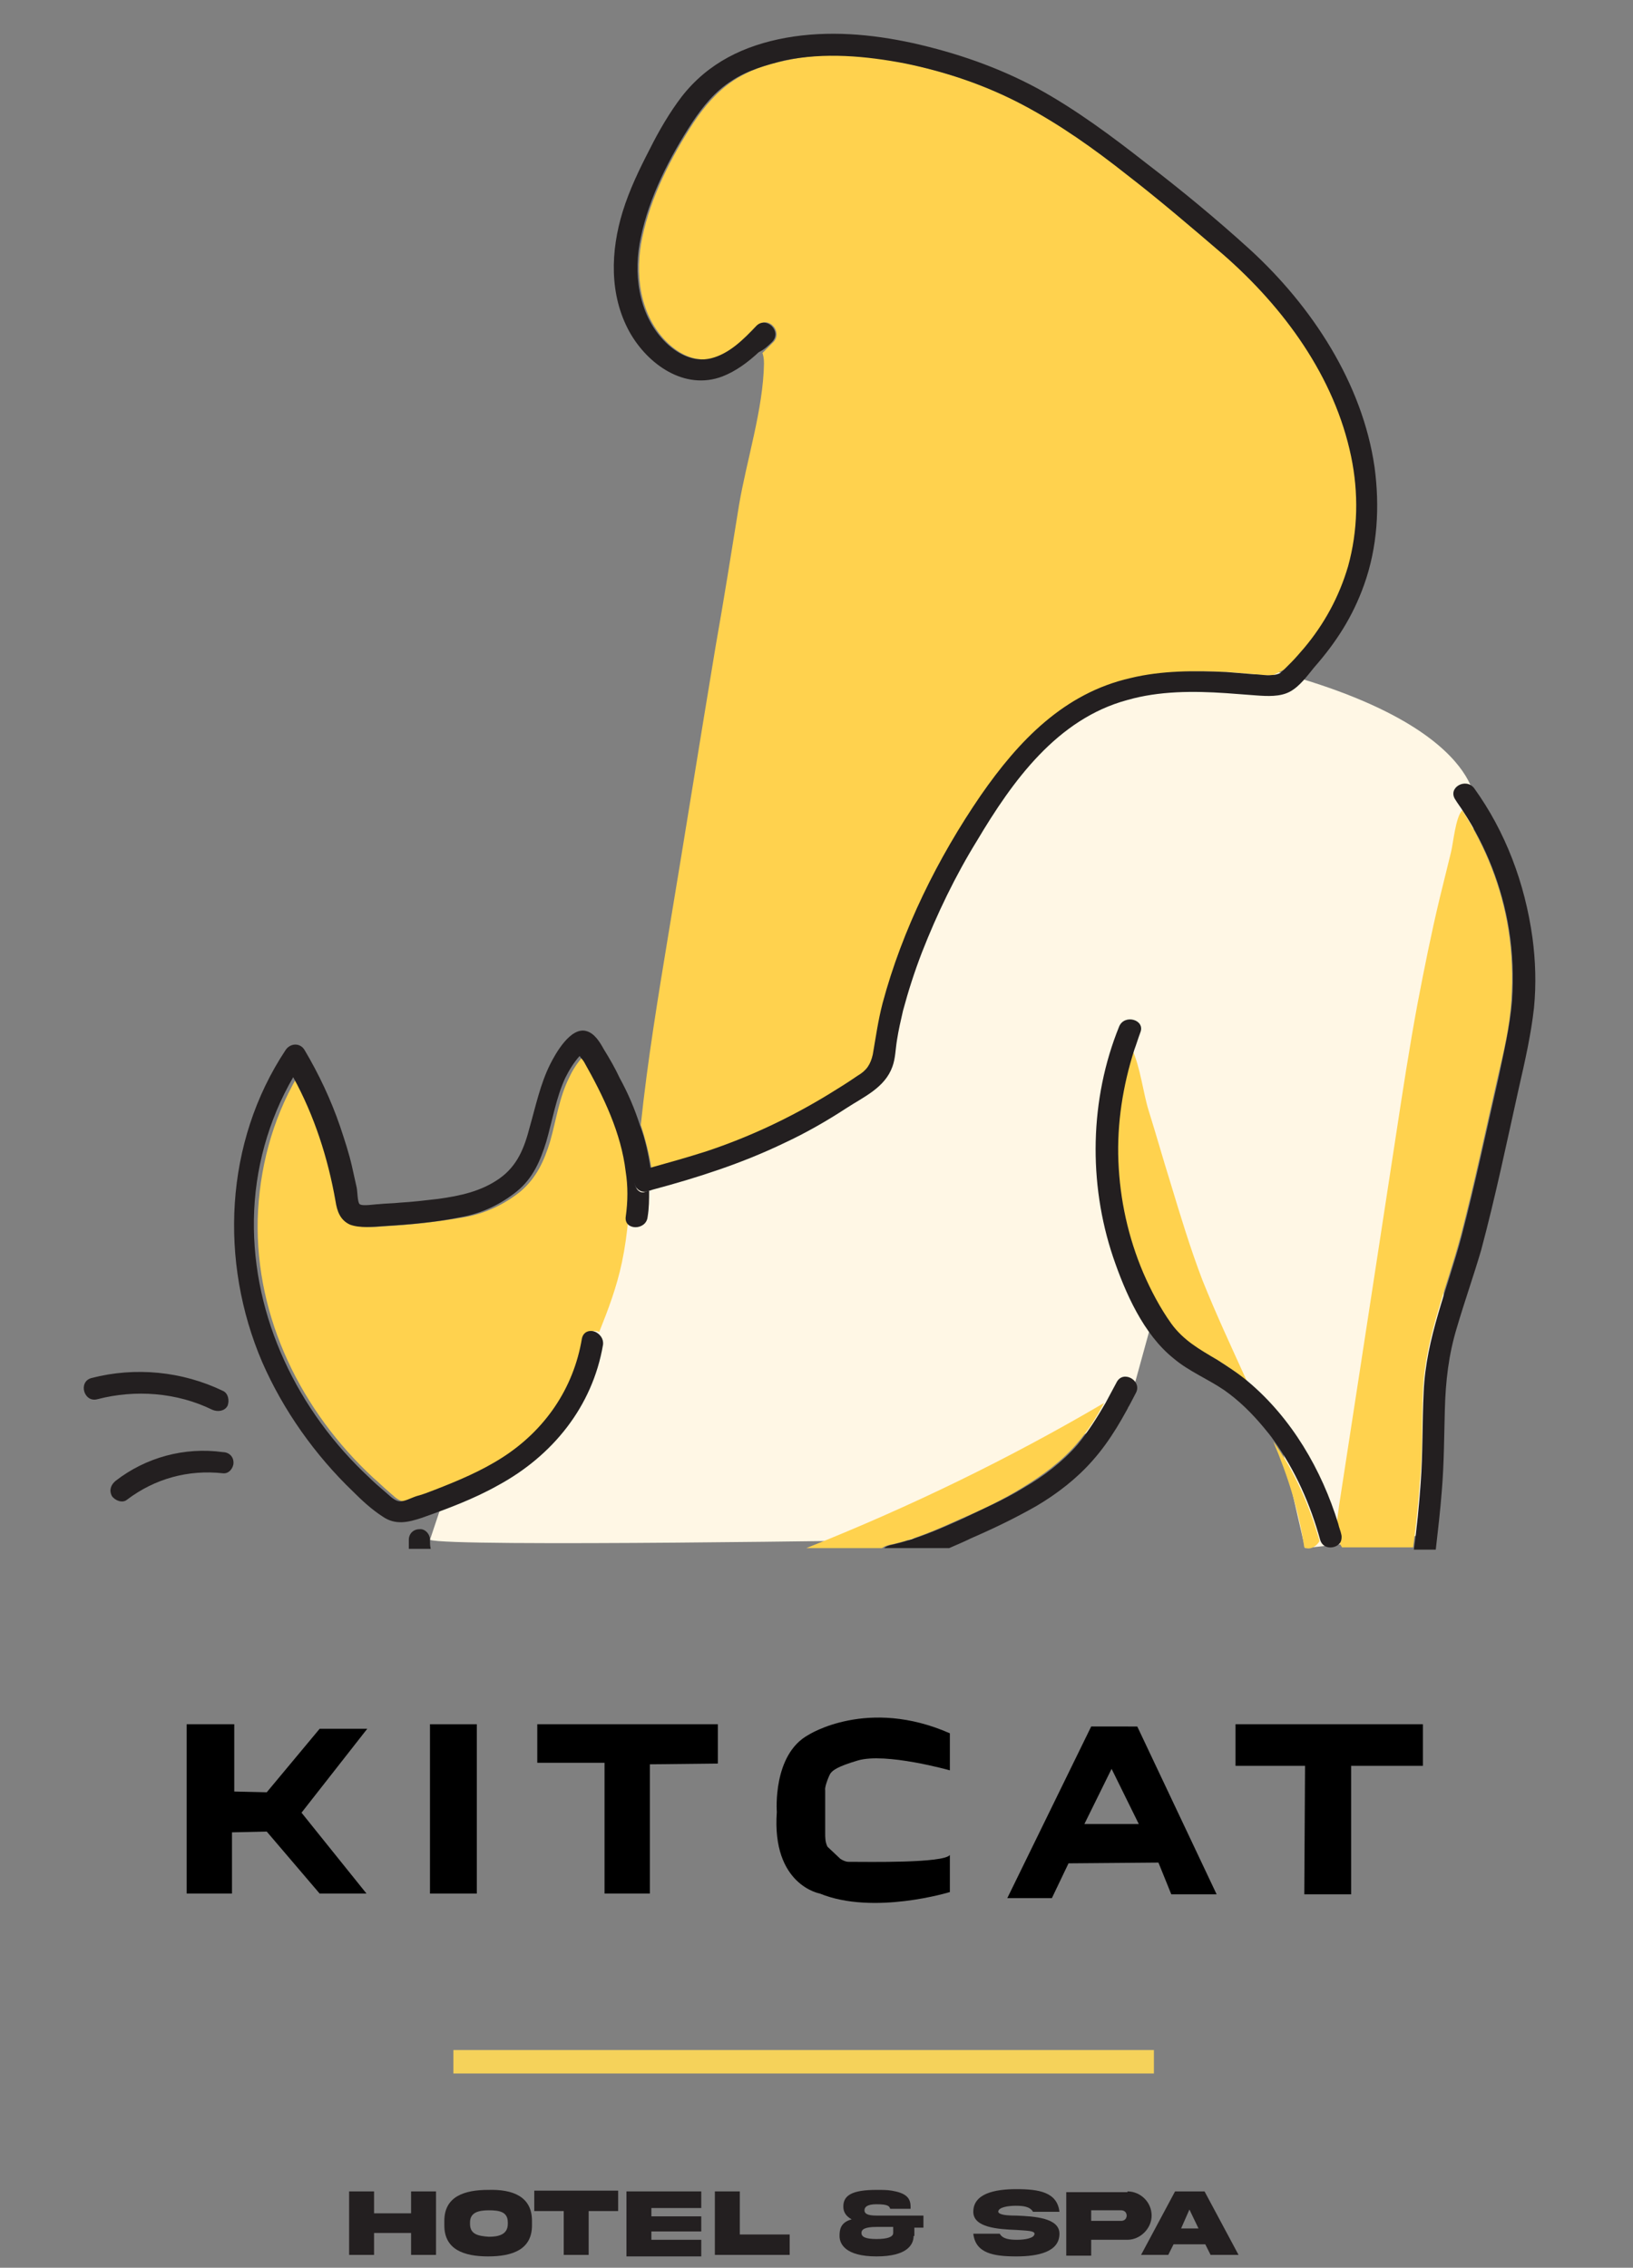 <svg xmlns="http://www.w3.org/2000/svg" xmlns:xlink="http://www.w3.org/1999/xlink" id="Layer_1" x="0px" y="0px" viewBox="0 0 216.1 300" xml:space="preserve"><rect x="0" y="0" width="216.1" height="300" fill="#808080" stroke="none"/><g>	<path fill="#FFF7E5" d="M459.1,135.3c0.7,0.3,20.4,0,20.4,0l9.2-5.6l1.2-4.4l5,5.1l1.2,5.3l5.2-0.5l2-31c0,0,0.1-3.9-10.9-6.2  c-11.1-2.3-18.1,18.4-18.1,18.4l-11.3,7.1L459.1,135.3z"></path>	<g>		<g>			<path fill="none" d="M495.3,98.5C495.3,98.5,495.3,98.4,495.3,98.5c-0.1,0.1-0.3,0.2-0.6,0.3c0.1,0,0.3,0,0.4-0.1    C495.1,98.7,495.3,98.5,495.3,98.5z"></path>			<path fill="none" d="M465.6,114.9C465.6,114.9,465.6,114.9,465.6,114.9C465.6,114.9,465.6,114.9,465.6,114.9    C465.6,114.9,465.6,114.9,465.6,114.9z"></path>			<polygon fill="none" points="457.9,133.7 457.9,133.7 457.9,133.7    "></polygon>			<path fill="#FFD24E" d="M465.6,114.9C465.6,114.9,465.6,114.9,465.6,114.9c-0.3,0.3-0.5,0.6-0.6,0.9c-0.4,0.8-0.5,1.8-0.8,2.7    c-0.2,0.8-0.6,1.5-1.3,2.1c-0.7,0.6-1.5,0.9-2.3,1.1c-1.1,0.2-2.2,0.3-3.3,0.4c-0.5,0-1,0.1-1.4-0.1c-0.4-0.2-0.5-0.6-0.6-1    c-0.3-1.8-0.9-3.6-1.8-5.2c-1,1.8-1.6,3.9-1.6,6c-0.1,4.2,1.9,8.1,4.9,10.9c0.2,0.2,0.4,0.4,0.6,0.6c0.2,0.1,0.4,0.4,0.6,0.4    c0,0,0,0,0,0c0.2,0,0.5-0.1,0.8-0.2c0.2-0.1,0.5-0.2,0.7-0.3c1-0.4,2-0.8,2.9-1.4c1.8-1.1,3-2.9,3.4-5c0.1-0.3,0.3-0.4,0.6-0.3    c0.4-1,0.8-1.9,1-2.9c0.2-1.2,0.4-2.5,0.3-3.9c-0.2-1.6-0.9-3.2-1.8-4.6C465.7,115.1,465.7,115,465.6,114.9z"></path>			<path fill="#FFD24E" d="M472.2,91.6c-0.3,2-0.7,4-1,6c-0.7,4-1.3,8-2,12.1c-0.4,2.7-0.9,5.4-1.2,8.1c0.2,0.6,0.3,1.2,0.4,1.8    c0.8-0.2,1.6-0.5,2.4-0.7c1.8-0.6,3.5-1.4,5.2-2.4c0.4-0.3,0.8-0.5,1.3-0.8c0.4-0.2,0.5-0.5,0.6-0.9c0.2-0.7,0.2-1.5,0.4-2.2    c0.8-3.1,2.3-6.1,4.1-8.8c1.6-2.3,3.5-4.3,6.3-5c1.3-0.3,2.7-0.3,4.1-0.2c0.4,0,0.8,0,1.2,0.1c0.2,0,0.5,0.1,0.7,0    c0.2-0.1,0.4-0.2,0.6-0.3c0.1-0.1,0.1-0.1,0.2-0.2c0.2-0.2,0.4-0.4,0.6-0.6c0.9-1,1.5-2.1,1.9-3.4c0.4-1.5,0.5-3.1,0.1-4.6    c-0.7-3.4-2.8-6.3-5.4-8.5c-1.3-1.2-2.7-2.3-4.1-3.4c-1.4-1.1-2.8-2.1-4.4-3c-1.6-0.8-3.3-1.4-5-1.7c-1.7-0.3-3.4-0.5-5.1-0.1    c-0.8,0.2-1.6,0.4-2.3,0.9c-0.7,0.4-1.2,1.1-1.7,1.7c-1,1.5-1.8,3.2-2.2,4.9c-0.3,1.5-0.1,3.2,1,4.4c0.5,0.5,1.3,1,2,0.8    c0.8-0.2,1.4-0.8,1.9-1.4c0.4-0.4,1.1,0.2,0.7,0.7c-0.2,0.2-0.3,0.3-0.5,0.5c0,0.1,0.1,0.2,0.1,0.4    C473.2,87.5,472.5,89.7,472.2,91.6z"></path>			<path fill="#FFD24E" d="M501.1,129c0.1-2.3,1-4.4,1.6-6.6c0.6-2.2,1.1-4.5,1.6-6.7c0.2-1.1,0.5-2.2,0.6-3.3c0.1-1,0-2-0.1-3    c-0.3-1.8-1-3.5-2-5c-0.3,0.3-0.4,1.4-0.5,1.8c-0.2,0.7-0.3,1.3-0.5,2c-0.3,1.5-0.6,2.9-0.9,4.4c-0.3,1.9-0.6,3.8-0.9,5.7    c-0.8,5.2-1.6,10.4-2.4,15.6c0,0.3-0.1,0.5-0.1,0.8c0,0.1,0.1,0.3,0.1,0.4c0,0.1,0,0.2,0,0.3c0,0.1,0.1,0.2,0.1,0.3h3    c0.1-0.9,0.2-1.9,0.3-2.8C501.1,131.6,501.1,130.3,501.1,129z"></path>			<path fill="#FFD24E" d="M489.2,124c0.3,0.7,0.7,1.5,1.2,2.1c0.5,0.7,1.2,1.1,2,1.5c0.5,0.3,0.9,0.6,1.3,1    c-0.7-1.4-1.3-2.9-1.9-4.3c-0.5-1.3-0.9-2.7-1.3-4.1c-0.3-1-0.6-2-0.9-3.1c-0.2-0.7-0.3-1.8-0.7-2.6c-0.5,1.5-0.8,3.1-0.7,4.7    C488.2,120.9,488.6,122.5,489.2,124z"></path>			<path fill="#FFD24E" d="M496.1,135.7c0.2,0.1,0.5,0,0.6-0.3c0,0,0,0,0-0.1c-0.4-1.5-1-2.9-1.9-4.1    C495.4,132.7,495.9,134.1,496.1,135.7z"></path>			<path fill="#FFD24E" d="M478.5,135.6c1.1-0.2,2.1-0.7,3.1-1.1c0.9-0.4,1.8-0.8,2.6-1.3c0.8-0.5,1.6-1.1,2.3-1.8    c0.5-0.5,0.8-1.1,1.2-1.8c-4,2.4-8.3,4.4-12.6,6.1h3.1c0,0,0.1,0,0.1,0C478.3,135.6,478.4,135.6,478.5,135.6z"></path>			<path fill="#231F20" d="M468.1,119.7c0.1,0,0.2-0.1,0.4-0.1c-0.1-0.6-0.2-1.2-0.4-1.8c-0.2-0.7-0.5-1.4-0.9-2    c-0.2-0.4-0.4-0.8-0.7-1.2c-0.2-0.3-0.4-0.7-0.7-0.8c-0.7-0.2-1.3,1-1.5,1.4c-0.4,0.8-0.6,1.8-0.9,2.7c-0.2,0.9-0.5,1.6-1.3,2.2    c-0.8,0.5-1.7,0.7-2.6,0.9c-0.5,0.1-1.1,0.1-1.6,0.2c-0.3,0-0.6,0-0.9,0.1c-0.2,0-0.7,0.1-0.8,0c-0.1-0.1-0.1-0.6-0.1-0.7    c-0.1-0.3-0.1-0.6-0.2-0.9c-0.1-0.6-0.3-1.2-0.5-1.7c-0.4-1.1-0.9-2.2-1.5-3.2c-0.2-0.3-0.6-0.3-0.8,0c-2.6,3.9-2.8,9-1,13.2    c0.9,2.1,2.2,3.9,3.9,5.5c0.4,0.4,0.8,0.8,1.3,1.1c0.6,0.4,1.1,0.3,1.7,0c1.1-0.4,2.2-0.8,3.2-1.4c2.3-1.2,4-3.3,4.4-5.9    c0-0.3-0.1-0.5-0.3-0.5c-0.2-0.1-0.5,0-0.6,0.3c-0.4,2.1-1.6,3.9-3.4,5c-0.9,0.6-1.9,1-2.9,1.4c-0.2,0.1-0.5,0.2-0.7,0.3    c-0.2,0.1-0.5,0.3-0.8,0.2c0,0,0,0,0,0s0,0,0,0c-0.2,0-0.4-0.3-0.6-0.4c-0.2-0.2-0.4-0.4-0.6-0.6c-3-2.8-5-6.8-4.9-10.9    c0-2.1,0.6-4.2,1.6-6c0.9,1.6,1.5,3.4,1.8,5.2c0.1,0.4,0.2,0.8,0.6,1c0.4,0.2,1,0.1,1.4,0.1c1.1-0.1,2.2-0.2,3.3-0.4    c0.8-0.2,1.7-0.5,2.3-1.1c0.7-0.6,1-1.3,1.3-2.1c0.3-0.9,0.4-1.8,0.8-2.7c0.2-0.3,0.4-0.6,0.6-0.9c0,0,0,0,0,0c0,0,0,0,0,0    c0.1,0.1,0.1,0.2,0.2,0.2c0.8,1.4,1.5,3,1.8,4.6c0.1,0.6,0.1,1.3,0,2c-0.1,0.6,0.9,0.6,0.9,0c0-0.4,0.1-0.7,0-1.1    c-0.1,0-0.1,0-0.2,0.1C467.8,120.8,467.5,119.9,468.1,119.7z"></path>			<path fill="#231F20" d="M473.6,84.7c0.4-0.4-0.2-1.1-0.7-0.7c-0.5,0.6-1.1,1.2-1.9,1.4c-0.8,0.2-1.5-0.2-2-0.8    c-1.1-1.1-1.3-2.9-1-4.4c0.4-1.7,1.2-3.4,2.2-4.9c0.4-0.7,1-1.3,1.7-1.7c0.7-0.4,1.5-0.7,2.3-0.9c1.7-0.4,3.4-0.2,5.1,0.1    c1.7,0.4,3.4,0.9,5,1.7c1.6,0.8,3,1.9,4.4,3c1.4,1.1,2.8,2.2,4.1,3.4c2.6,2.2,4.7,5.1,5.4,8.5c0.3,1.5,0.3,3.1-0.1,4.6    c-0.4,1.3-1,2.5-1.9,3.4c-0.2,0.2-0.4,0.4-0.6,0.6c-0.1,0.1-0.1,0.1-0.2,0.2c0,0,0,0-0.1,0.1c0,0-0.2,0.2-0.2,0.2    c-0.1,0.1-0.3,0.1-0.4,0.1c-0.2,0-0.5,0-0.7,0c-0.4,0-0.8-0.1-1.2-0.1c-1.4-0.1-2.7-0.1-4.1,0.2c-2.8,0.6-4.7,2.7-6.3,5    c-1.8,2.7-3.3,5.7-4.1,8.8c-0.2,0.7-0.3,1.5-0.4,2.2c-0.1,0.4-0.3,0.7-0.6,0.9c-0.4,0.3-0.8,0.5-1.3,0.8c-1.6,1-3.3,1.8-5.2,2.4    c-0.8,0.3-1.6,0.5-2.4,0.7c-0.1,0-0.2,0.1-0.4,0.1c-0.6,0.2-0.3,1.1,0.2,0.9c0.1,0,0.1,0,0.2-0.1c1.9-0.5,3.8-1.1,5.6-2    c0.9-0.4,1.8-0.9,2.6-1.5c0.8-0.5,1.6-0.9,1.9-1.8c0.1-0.4,0.1-0.7,0.2-1.1c0.1-0.4,0.2-0.8,0.3-1.2c0.2-0.8,0.5-1.6,0.8-2.4    c0.6-1.6,1.4-3.2,2.3-4.7c1.5-2.5,3.4-5.1,6.4-5.9c1.4-0.4,2.8-0.4,4.2-0.3c0.4,0,0.9,0.1,1.3,0.1c0.5,0,1,0.1,1.4-0.2    c0.4-0.2,0.7-0.7,1-1c0.9-1,1.6-2.2,2.1-3.5c0.6-1.6,0.7-3.3,0.4-5c-0.5-3.6-2.7-6.8-5.3-9.2c-1.4-1.3-2.9-2.5-4.4-3.7    c-1.5-1.2-3-2.3-4.6-3.2c-1.6-0.9-3.4-1.5-5.3-1.9c-1.8-0.4-3.6-0.5-5.4-0.2c-1.8,0.3-3.3,1.1-4.4,2.5c-0.5,0.7-0.9,1.4-1.3,2.2    c-0.4,0.9-0.9,1.7-1.1,2.7c-0.5,1.7-0.6,3.5,0.3,5.1c0.8,1.4,2.3,2.5,3.9,1.9c0.6-0.2,1.1-0.6,1.5-1    C473.3,85,473.4,84.8,473.6,84.7z"></path>			<path fill="#231F20" d="M450.4,129c-1.7-0.8-3.7-1-5.6-0.5c-0.6,0.2-0.3,1,0.2,0.9c1.6-0.4,3.4-0.3,4.9,0.4    c0.2,0.1,0.5,0.1,0.6-0.2C450.6,129.4,450.6,129.1,450.4,129z"></path>			<path fill="#231F20" d="M445.8,132.8c-0.2,0.2-0.3,0.4-0.2,0.6c0.1,0.2,0.4,0.3,0.6,0.2c1.2-0.9,2.6-1.3,4.1-1.1    c0.2,0,0.5-0.2,0.5-0.5c0-0.3-0.2-0.4-0.5-0.5C448.7,131.4,447.1,131.9,445.8,132.8z"></path>			<path fill="#231F20" d="M497.7,135.1c0-0.1-0.1-0.3-0.1-0.4c-0.7-2.3-2-4.5-3.8-6c-0.4-0.3-0.9-0.7-1.3-1c-0.8-0.4-1.4-0.8-2-1.5    c-0.5-0.7-0.9-1.4-1.2-2.1c-0.6-1.5-1-3.1-1-4.7c-0.1-1.6,0.2-3.2,0.7-4.7c0.1-0.3,0.2-0.5,0.3-0.8c0.2-0.6-0.7-0.8-0.9-0.2    c-1.2,3.1-1.3,6.6-0.3,9.8c0.5,1.5,1.3,3.2,2.5,4.3c0.7,0.5,1.4,0.9,2.1,1.4c0.6,0.4,1.2,1,1.7,1.6c0.2,0.2,0.3,0.4,0.5,0.7    c0.9,1.2,1.5,2.6,1.9,4.1c0,0,0,0,0,0c0.1,0.5,0.7,0.4,0.9,0.1C497.7,135.3,497.7,135.2,497.7,135.1z"></path>			<path fill="#231F20" d="M503.3,103.5c-0.3-0.5-1.1,0-0.8,0.5c0.1,0.2,0.2,0.3,0.3,0.5c1,1.5,1.7,3.2,2,5c0.2,1,0.2,2,0.1,3    c-0.1,1.1-0.3,2.2-0.6,3.3c-0.5,2.2-1,4.5-1.6,6.7c-0.6,2.2-1.5,4.3-1.6,6.6c-0.1,1.3,0,2.6-0.1,3.9c-0.1,0.9-0.2,1.9-0.3,2.8    h0.9c0.1-0.8,0.2-1.7,0.3-2.5c0.1-1.1,0.1-2.3,0.1-3.4c0-1.2,0.2-2.3,0.5-3.5c0.3-1.1,0.7-2.2,1-3.3c0.6-2.3,1.1-4.6,1.6-6.9    c0.3-1.1,0.5-2.2,0.6-3.4c0.1-1,0.1-2-0.1-2.9C505.4,107.6,504.6,105.4,503.3,103.5z"></path>			<path fill="#231F20" d="M481,135.7c0.3-0.1,0.7-0.3,1-0.4c0.9-0.4,1.9-0.9,2.8-1.4c0.9-0.5,1.7-1.2,2.4-1.9    c0.8-0.8,1.3-1.8,1.8-2.8c0.3-0.5-0.5-1-0.8-0.5c-0.2,0.3-0.3,0.6-0.5,0.9c-0.3,0.6-0.7,1.2-1.2,1.8c-0.7,0.7-1.4,1.3-2.3,1.8    c-0.8,0.5-1.7,0.9-2.6,1.3c-1,0.4-2,0.9-3.1,1.1c-0.1,0-0.2,0.1-0.2,0.1c0,0,0,0,0,0H481z"></path>			<path fill="#231F20" d="M459.1,135.3c0-0.2-0.2-0.5-0.5-0.5c-0.3,0-0.5,0.2-0.5,0.5c0,0.1,0,0.2,0,0.4h0.9    C459.1,135.6,459.1,135.4,459.1,135.3z"></path>		</g>		<g>			<polygon points="454.4,143.3 452.2,146 450.8,146 450.8,143.1 448.8,143.1 448.8,150.3 450.7,150.3 450.7,147.7 452.2,147.7     454.4,150.3 456.4,150.3 453.7,146.9 456.5,143.3    "></polygon>			<rect x="459.1" y="143.1" width="2" height="7.2"></rect>			<polygon points="463.6,144.8 466.5,144.8 466.5,150.3 468.4,150.3 468.4,144.8 471.3,144.8 471.3,143.1 463.6,143.1    "></polygon>			<path d="M475.1,143.6c-1.5,0.8-1.3,3.3-1.3,3.3c-0.2,3.1,1.8,3.5,1.8,3.5c2.3,0.9,5.5-0.1,5.5-0.1v-1.6c-0.3,0.3-3.4,0.3-4.3,0.3    c-0.1,0-0.3-0.1-0.4-0.1l-0.6-0.5c-0.1-0.2-0.1-0.4-0.1-0.6l0-1.8c0-0.1,0.2-0.6,0.2-0.7c0.1-0.1,0.3-0.3,1.1-0.6    c1.2-0.4,3.9,0.4,3.9,0.4v-1.6C477.6,142,475.1,143.6,475.1,143.6z"></path>			<path d="M487.1,143.2l-3.6,7.2h1.9l0.7-1.5l3.8,0l0.5,1.3h1.9l-3.4-7.1H487.1z M489.1,147.4h-2.3l1.1-2.3L489.1,147.4    L489.1,147.4z"></path>			<polygon points="493.2,143.1 493.2,144.9 496.1,144.9 496.1,150.3 498.1,150.3 498.1,144.9 501.1,144.9 501.1,143.1    "></polygon>		</g>		<rect x="460.1" y="156.9" fill="#F5D25A" width="29.6" height="1"></rect>		<g>			<path fill="#231F20" d="M456.7,164.6v0.9h-1.1v-2.7h1.1v0.9h1.6v-0.9h1.1v2.7h-1.1v-0.9H456.7z"></path>			<path fill="#231F20" d="M463.4,164.1v0.2c0,1-0.8,1.3-1.8,1.3c-1,0-1.9-0.3-1.8-1.3v-0.2c0-1,0.8-1.3,1.8-1.3    C462.6,162.8,463.4,163.1,463.4,164.1z M462.4,164.2c0-0.4-0.4-0.5-0.8-0.5c-0.4,0-0.8,0.1-0.8,0.5v0.1c0,0.4,0.4,0.5,0.8,0.5    C462,164.8,462.4,164.7,462.4,164.2L462.4,164.2z"></path>			<path fill="#231F20" d="M464.8,165.6v-1.8h-1.3v-0.9h3.6v0.9h-1.3v1.8H464.8z"></path>			<path fill="#231F20" d="M467.4,162.9h3.2v0.7h-2.1v0.3h2.1v0.6h-2.1v0.3h2.1v0.7h-3.2V162.9z"></path>			<path fill="#231F20" d="M472.2,162.9v1.8h2.1v0.9h-3.2v-2.7H472.2z"></path>			<path fill="#231F20" d="M479.6,164.8c0,0.3-0.3,0.9-1.6,0.9c-1.3,0-1.6-0.5-1.6-0.9c0-0.3,0-0.6,0.5-0.7    c-0.2-0.1-0.3-0.3-0.3-0.5c0-0.5,0.4-0.7,1.4-0.7c0.2,0,0.5,0,0.6,0c0.6,0.1,0.8,0.3,0.8,0.7c0,0,0,0.1,0,0.1h-0.9    c0-0.1-0.1-0.2-0.6-0.2c-0.4,0-0.5,0.1-0.5,0.2c0,0.1,0.1,0.2,0.5,0.2h0.6h1.4v0.5h-0.4V164.8z M478.7,164.4H478    c-0.5,0-0.6,0.1-0.6,0.3c0,0.2,0.2,0.3,0.6,0.3c0.5,0,0.7-0.1,0.7-0.3V164.4z"></path>			<path fill="#231F20" d="M483.9,163.9c0.8,0,1.8,0.1,1.8,0.8c0,0.8-0.9,1-1.8,1c-0.9,0-1.7-0.1-1.8-1h1.1c0.1,0.2,0.4,0.3,0.7,0.3    c0.3,0,0.7-0.1,0.7-0.3c0-0.1-0.3-0.1-0.8-0.2c-0.8,0-1.8-0.1-1.8-0.8c0-0.8,0.9-1,1.8-1c0.9,0,1.7,0.1,1.8,1h-1.1    c-0.1-0.2-0.4-0.3-0.7-0.3c-0.3,0-0.7,0-0.7,0.3C483.2,163.9,483.5,163.9,483.9,163.9z"></path>			<path fill="#231F20" d="M488.6,162.9c0.6,0,1,0.5,1,1c0,0.6-0.5,1-1,1h-1.6v0.7H486v-2.7H488.6z M488.4,164.1    c0.1,0,0.1,0,0.2-0.1c0,0,0.1-0.1,0.1-0.2c0-0.1,0-0.1-0.1-0.2c0,0-0.1-0.1-0.2-0.1h-1.3v0.5H488.4z"></path>			<path fill="#231F20" d="M490.6,162.9h1.3l1.5,2.7h-1.2l-0.2-0.5h-1.4l-0.2,0.5h-1.2L490.6,162.9z M490.9,164.5h0.7l-0.4-0.8    L490.9,164.5z"></path>		</g>	</g></g><g>	<path fill="#FFF7E5" d="M56.9,203.7c2.3,1,63.7,0,63.7,0l28.7-17.5l3.8-13.8l15.8,15.9l3.8,16.5L189,203l6.2-96.8  c0,0,0.5-12.1-34.2-19.2s-56.5,57.4-56.5,57.4l-35.2,22.2L56.9,203.7z"></path>	<g>		<g>			<polygon points="42.3,228.7 35.3,237.1 31,237 31,228.1 24.7,228.1 24.7,250.5 30.7,250.5 30.7,242.4 35.3,242.3 42.3,250.5     48.5,250.5 39.9,239.8 48.6,228.7    "></polygon>			<rect x="56.9" y="228.1" width="6.2" height="22.4"></rect>			<polygon points="71.1,233.2 80,233.2 80,250.5 86,250.5 86,233.4 95,233.3 95,228.1 71.1,228.1    "></polygon>			<path d="M107,229.5c-4.8,2.6-4.2,10.2-4.2,10.2c-0.7,9.7,5.7,10.8,5.7,10.8c7.1,2.9,17.2-0.2,17.2-0.2v-4.9    c-0.9,1.1-10.8,0.9-13.4,0.9c-0.4,0-0.8-0.2-1.1-0.4l-1.7-1.6c-0.3-0.6-0.3-1.2-0.3-1.8l0-5.7c-0.1-0.4,0.5-1.9,0.7-2.2    c0.3-0.4,0.9-0.9,3.6-1.7c3.7-1.1,12.2,1.3,12.2,1.3v-4.9C114.8,224.5,107,229.5,107,229.5z"></path>			<path d="M144.4,228.4l-11.1,22.7h5.9l2.2-4.6l11.9-0.1l1.7,4.2h6l-10.5-22.2H144.4z M150.7,241.3h-7.2l3.6-7.3l3.5,7.1    L150.7,241.3z"></path>			<polygon points="163.5,228.1 163.5,233.6 172.7,233.6 172.6,250.6 178.8,250.6 178.8,233.6 188.3,233.6 188.3,228.1    "></polygon>		</g>		<rect x="60" y="271.2" fill="#F5D25A" width="92.7" height="3.1"></rect>		<g>			<path fill="#231F20" d="M49.5,295.4v2.9h-3.3v-8.4h3.3v2.9h4.9v-2.9h3.3v8.4h-3.3v-2.9H49.5z"></path>			<path fill="#231F20" d="M70.4,293.8v0.6c0,3.2-2.6,4.1-5.8,4.1c-3.2,0-5.8-0.9-5.8-4.1v-0.6c0-3.2,2.6-4.1,5.8-4.1    C67.9,289.6,70.4,290.6,70.4,293.8z M67.2,294c0-1.4-1.1-1.6-2.5-1.6c-1.4,0-2.5,0.3-2.5,1.6v0.2c0,1.4,1.1,1.6,2.5,1.7    c1.3,0,2.5-0.3,2.5-1.7V294z"></path>			<path fill="#231F20" d="M74.6,298.3v-5.8h-3.9v-2.7h11.1v2.7h-3.9v5.8H74.6z"></path>			<path fill="#231F20" d="M82.9,289.9h9.9v2.2h-6.6v1.1h6.6v2h-6.6v1.1h6.6v2.2h-9.9V289.9z"></path>			<path fill="#231F20" d="M97.9,289.8v5.8h6.6v2.7h-9.9v-8.4H97.9z"></path>			<path fill="#231F20" d="M120.9,295.8c0,1.1-0.8,2.7-4.9,2.7c-4.2,0-4.9-1.7-4.9-2.7c0-0.8,0.1-1.8,1.6-2.2    c-0.7-0.4-1.1-0.9-1.1-1.7c0-1.5,1.2-2.2,4.4-2.2c0.8,0,1.4,0,2,0.1c1.8,0.3,2.5,0.9,2.5,2.1c0,0.1,0,0.2,0,0.3h-2.7    c-0.1-0.3-0.2-0.6-1.8-0.6c-1.3,0-1.6,0.4-1.6,0.8s0.3,0.7,1.6,0.7h2h4.2v1.6h-1.2V295.8z M118.1,294.6H116c-1.5,0-2,0.3-2,0.8    c0,0.5,0.5,0.8,2,0.8c1.5,0,2.2-0.3,2.2-0.8V294.6z"></path>			<path fill="#231F20" d="M134.5,293.1c2.4,0.1,5.7,0.3,5.7,2.4c0,2.4-2.8,3-5.7,3c-3,0-5.4-0.4-5.7-3h3.5c0.4,0.7,1.3,0.8,2.3,0.8    c1,0,2.3-0.2,2.3-0.8c0-0.4-1-0.4-2.4-0.5c-2.4-0.1-5.7-0.3-5.7-2.4c0-2.4,2.8-3,5.7-3c3,0,5.4,0.4,5.7,3h-3.5    c-0.4-0.7-1.3-0.8-2.3-0.8c-1,0-2.3,0.2-2.3,0.8C132.2,293,133.2,293.1,134.5,293.1z"></path>			<path fill="#231F20" d="M149.2,289.9c1.7,0,3.2,1.4,3.2,3.2c0,1.7-1.5,3.2-3.2,3.2h-4.8v2.1h-3.3v-8.4H149.2z M148.4,293.8    c0.2,0,0.4-0.1,0.5-0.2c0.1-0.1,0.2-0.3,0.2-0.5c0-0.2-0.1-0.4-0.2-0.5c-0.1-0.1-0.3-0.2-0.5-0.2h-4v1.4H148.4z"></path>			<path fill="#231F20" d="M155.5,289.9h3.9l4.5,8.4h-3.7l-0.7-1.4h-4.2l-0.7,1.4H151L155.5,289.9z M156.3,294.8h2.3l-1.2-2.5    L156.3,294.8z"></path>		</g>	</g>	<g>		<path fill="none" d="M170.1,88.5c0.1-0.1,0.1-0.1,0.2-0.2c-0.6,0.4-1.2,0.7-1.9,1c0.4,0,0.8-0.1,1.2-0.3   C169.4,89.1,169.9,88.6,170.1,88.5z"></path>		<polygon fill="none" points="77.2,139.7 77.2,139.7 77.2,139.7   "></polygon>		<path fill="#FFD24E" d="M77.2,139.7C77.2,139.7,77.2,139.7,77.2,139.7c-0.8,0.9-1.4,1.8-1.9,2.9c-1.3,2.6-1.7,5.6-2.5,8.4   c-0.8,2.6-1.8,4.8-3.9,6.6c-2.1,1.7-4.6,2.9-7.3,3.4c-3.4,0.6-6.9,1-10.3,1.2c-1.4,0.1-3.2,0.3-4.5-0.2c-1.4-0.5-1.7-1.8-1.9-3.1   c-0.9-5.8-2.8-11.3-5.6-16.4c-3.3,5.7-5,12.2-5.2,18.8c-0.3,13.1,5.8,25.4,15.3,34.2c0.7,0.6,1.3,1.2,2,1.8   c0.5,0.4,1.2,1.2,1.9,1.3c0.7,0.1,1.7-0.4,2.4-0.7c0.8-0.3,1.5-0.5,2.3-0.8c3.1-1.2,6.2-2.5,9-4.3c5.6-3.6,9.4-9.1,10.5-15.7   c0.2-1,1.1-1.2,1.8-0.9c1.2-3,2.3-5.9,3-9.2c0.8-3.8,1.1-7.9,1.1-11.9c-0.7-5.1-2.9-10-5.5-14.5C77.7,140.3,77.4,140,77.2,139.7z"></path>		<path fill="#FFD24E" d="M97.8,66.8c-1,6.2-2,12.5-3.1,18.7c-2.1,12.6-4.1,25.2-6.2,37.8c-1.4,8.5-2.8,16.9-3.7,25.5   c0.6,1.9,1.1,3.8,1.4,5.7c2.5-0.7,5-1.4,7.5-2.2c5.7-1.9,11-4.4,16.1-7.5c1.3-0.8,2.7-1.6,3.9-2.5c1.1-0.7,1.7-1.5,2-2.8   c0.5-2.3,0.7-4.6,1.3-6.8c2.6-9.8,7.3-19.2,13-27.5c4.9-7.1,11-13.5,19.8-15.5c4.2-0.9,8.5-1,12.7-0.8c1.2,0.1,2.4,0.2,3.7,0.3   c0.7,0.1,1.5,0.2,2.3,0.1c0.6-0.3,1.3-0.6,1.9-1c0.2-0.2,0.4-0.4,0.6-0.6c0.6-0.7,1.2-1.3,1.8-2c2.7-3.1,4.7-6.7,5.8-10.8   c1.3-4.7,1.4-9.7,0.4-14.5c-2.2-10.6-8.9-19.7-16.9-26.7c-4.2-3.6-8.5-7.2-12.8-10.6c-4.3-3.4-8.9-6.6-13.7-9.2   c-4.9-2.6-10.2-4.3-15.6-5.5c-5.2-1.1-10.7-1.6-16-0.4c-2.5,0.5-4.9,1.3-7,2.7c-2.1,1.4-3.8,3.4-5.2,5.5c-3,4.6-5.7,9.9-6.8,15.2   c-1,4.7-0.4,10,3,13.6c1.6,1.7,3.9,3,6.3,2.4c2.4-0.6,4.4-2.5,6-4.3c1.3-1.4,3.3,0.7,2.1,2.1c-0.5,0.5-1,1-1.5,1.5   c0.1,0.3,0.2,0.7,0.2,1.4C101,54.1,98.8,60.9,97.8,66.8z"></path>		<path fill="#FFD24E" d="M188.3,184c0.3-7.1,3.2-13.7,5-20.5c1.8-6.9,3.3-14,4.9-21c0.8-3.4,1.6-6.7,1.8-10.2   c0.2-3.1,0.1-6.3-0.4-9.4c-0.9-5.6-3-10.9-6.1-15.7c-0.9,0.9-1.2,4.5-1.5,5.6c-0.5,2-1,4.1-1.5,6.1c-1.1,4.6-2,9.1-2.9,13.8   c-1.1,5.9-2,11.8-2.9,17.7c-2.5,16.3-5,32.6-7.5,48.8c-0.1,0.8-0.2,1.6-0.3,2.3c0.1,0.5,0.3,0.9,0.4,1.4c0.1,0.4,0.1,0.7-0.1,1   c0.1,0.3,0.2,0.5,0.4,0.8h9.4c0.4-2.9,0.7-5.8,0.9-8.8C188.3,192,188.1,188,188.3,184z"></path>		<path fill="#FFD24E" d="M147.8,153.5c0.2,5.1,1.3,10.1,3.3,14.8c1,2.3,2.2,4.7,3.7,6.7c1.6,2.2,3.8,3.5,6.1,4.8   c1.5,0.9,2.8,1.8,4.1,2.9c-2-4.4-4.1-8.9-5.9-13.4c-1.6-4.2-2.9-8.5-4.2-12.8c-1-3.2-1.9-6.4-2.9-9.6c-0.7-2.2-1.1-5.8-2.2-8.1   C148.4,143.6,147.7,148.5,147.8,153.5z"></path>		<path fill="#FFD24E" d="M172.6,204.7c0.7,0.4,1.6-0.1,2-0.8c0,0,0-0.1,0-0.1c-1.3-4.6-3.3-9.2-6.1-13.1   C170.4,195.2,171.9,199.9,172.6,204.7z"></path>		<path fill="#FFD24E" d="M117.6,204.4c3.4-0.7,6.5-2.1,9.6-3.5c2.8-1.2,5.5-2.5,8.1-4.1c2.6-1.6,5.1-3.4,7.1-5.7   c1.5-1.7,2.7-3.6,3.7-5.5c-12.6,7.4-25.8,13.8-39.4,19.2h10C117,204.6,117.2,204.5,117.6,204.4z"></path>		<path fill="#231F20" d="M85,154.9c0.4-0.1,0.8-0.2,1.1-0.3c-0.3-1.9-0.7-3.9-1.4-5.7c-0.7-2.2-1.6-4.3-2.7-6.3   c-0.6-1.3-1.3-2.5-2.1-3.8c-0.5-0.9-1.2-2.1-2.3-2.4c-2.1-0.6-4.1,3-4.8,4.4c-1.3,2.6-1.9,5.5-2.7,8.3c-0.7,2.7-1.6,5.1-4,6.8   c-2.4,1.7-5.2,2.3-8.1,2.7c-1.7,0.2-3.4,0.4-5.1,0.5c-0.9,0.1-1.9,0.1-2.8,0.2c-0.5,0-2.1,0.3-2.5,0c-0.3-0.2-0.3-1.8-0.4-2.2   c-0.2-0.9-0.4-1.8-0.6-2.7c-0.4-1.8-1-3.6-1.6-5.4c-1.2-3.5-2.8-6.9-4.7-10.1c-0.6-1-1.9-0.9-2.5,0c-8.1,12.2-8.8,28-3.1,41.3   c2.8,6.4,7,12.3,12,17.1c1.2,1.2,2.5,2.4,3.9,3.3c1.7,1.2,3.4,0.8,5.2,0.2c3.4-1.2,6.9-2.5,10.1-4.3c7.2-3.9,12.5-10.4,13.9-18.6   c0.1-0.8-0.4-1.4-1-1.7c-0.7-0.3-1.6-0.1-1.8,0.9c-1.1,6.6-4.9,12.1-10.5,15.7c-2.8,1.8-5.9,3.1-9,4.3c-0.8,0.3-1.5,0.6-2.3,0.8   c-0.7,0.2-1.7,0.8-2.4,0.7c-0.7-0.1-1.4-0.9-1.9-1.3c-0.7-0.6-1.4-1.2-2-1.8c-9.5-8.8-15.5-21.2-15.3-34.2   c0.1-6.6,1.9-13.1,5.2-18.8c2.8,5.1,4.6,10.7,5.6,16.4c0.2,1.3,0.6,2.5,1.9,3.1c1.3,0.5,3.1,0.3,4.5,0.2c3.4-0.2,6.9-0.5,10.3-1.2   c2.7-0.5,5.2-1.7,7.3-3.4c2.1-1.7,3.1-4,3.9-6.6c0.8-2.8,1.3-5.8,2.5-8.4c0.5-1,1.1-2,1.9-2.9c0,0,0,0,0,0c0,0,0,0,0,0   c0.2,0.3,0.5,0.6,0.6,0.8c2.6,4.6,4.9,9.4,5.5,14.5c0.3,1.9,0.3,3.9,0,6c-0.2,1.8,2.7,1.8,2.9,0c0.2-1.2,0.2-2.3,0.2-3.5   c-0.2,0.1-0.4,0.1-0.6,0.2C84,158.1,83.2,155.3,85,154.9z"></path>		<path fill="#231F20" d="M102.2,45.2c1.3-1.4-0.8-3.4-2.1-2.1c-1.7,1.8-3.6,3.7-6,4.3c-2.4,0.6-4.7-0.7-6.3-2.4   c-3.4-3.6-4-9-3-13.6c1.1-5.3,3.8-10.6,6.8-15.2c1.4-2.1,3-4.1,5.2-5.5c2.1-1.4,4.6-2.1,7-2.7c5.3-1.1,10.8-0.6,16,0.4   c5.4,1.1,10.7,2.9,15.6,5.5c4.9,2.6,9.4,5.8,13.7,9.2c4.4,3.4,8.6,7,12.8,10.6c8,7,14.7,16.1,16.9,26.7c1,4.8,0.9,9.8-0.4,14.5   c-1.2,4.1-3.2,7.7-5.8,10.8c-0.6,0.7-1.2,1.4-1.8,2c-0.2,0.2-0.4,0.4-0.6,0.6c-0.1,0.1-0.1,0.1-0.2,0.2c-0.1,0.1-0.7,0.6-0.5,0.5   c-0.4,0.2-0.8,0.3-1.2,0.3c-0.8,0.1-1.6-0.1-2.3-0.1c-1.2-0.1-2.4-0.2-3.7-0.3c-4.2-0.2-8.6-0.2-12.7,0.8   c-8.8,2-14.8,8.3-19.8,15.5c-5.7,8.3-10.4,17.8-13,27.5c-0.6,2.3-0.9,4.5-1.3,6.8c-0.3,1.3-0.8,2.1-2,2.8   c-1.3,0.9-2.6,1.7-3.9,2.5c-5.1,3.1-10.4,5.6-16.1,7.5c-2.5,0.8-5,1.5-7.5,2.2c-0.4,0.1-0.8,0.2-1.1,0.3c-1.8,0.5-1,3.3,0.8,2.8   c0.2-0.1,0.4-0.1,0.6-0.2c6-1.6,11.9-3.5,17.5-6.2c2.8-1.3,5.6-2.9,8.2-4.6c2.3-1.5,5.1-2.7,6.1-5.5c0.4-1.1,0.4-2.3,0.6-3.5   c0.2-1.3,0.5-2.6,0.8-3.9c0.7-2.6,1.5-5.1,2.5-7.7c2-5.1,4.4-10.1,7.3-14.8c4.7-7.9,10.6-16.1,19.9-18.6c4.2-1.2,8.7-1.2,13.1-0.9   c1.3,0.1,2.7,0.2,4,0.3c1.4,0.1,3.1,0.2,4.4-0.5c1.3-0.7,2.3-2.1,3.2-3.2c2.9-3.3,5.1-6.7,6.6-10.9c1.8-5,2.1-10.4,1.4-15.6   c-1.6-11.1-8.3-21.3-16.5-28.8c-4.4-4-9-7.8-13.7-11.4c-4.6-3.6-9.3-7.1-14.4-9.9c-5.2-2.8-10.7-4.7-16.5-6   c-5.5-1.2-11.2-1.7-16.8-0.7c-5.5,1-10.3,3.3-13.8,7.8c-1.6,2.1-3,4.5-4.2,6.9c-1.4,2.7-2.7,5.4-3.6,8.3c-1.6,5.2-1.8,11,0.9,15.9   c2.4,4.3,7.3,7.8,12.3,5.9c1.8-0.7,3.4-1.9,4.8-3.2C101.2,46.2,101.7,45.7,102.2,45.2z"></path>		<path fill="#231F20" d="M29.5,184c-5.4-2.6-11.6-3.2-17.4-1.7c-1.8,0.5-1,3.3,0.8,2.8c5-1.3,10.5-0.9,15.2,1.4   c0.7,0.3,1.6,0.2,2-0.5C30.4,185.3,30.2,184.3,29.5,184z"></path>		<path fill="#231F20" d="M15.3,195.9c-0.6,0.5-0.9,1.2-0.5,2c0.4,0.6,1.4,1,2,0.5c3.7-2.8,8.1-4,12.7-3.5c0.8,0.1,1.4-0.7,1.4-1.4   c0-0.9-0.7-1.4-1.4-1.4C24.4,191.4,19.3,192.8,15.3,195.9z"></path>		<path fill="#231F20" d="M177.5,203c-0.1-0.5-0.3-0.9-0.4-1.4c-2.2-7.2-6.2-14-11.9-18.8c-1.3-1.1-2.7-2-4.1-2.9   c-2.4-1.4-4.5-2.6-6.1-4.8c-1.5-2.1-2.7-4.4-3.7-6.7c-2-4.7-3.1-9.7-3.3-14.8c-0.2-5,0.6-10,2.1-14.7c0.3-0.8,0.5-1.5,0.8-2.3   c0.7-1.7-2.1-2.5-2.8-0.8c-3.9,9.6-4.1,20.7-0.8,30.5c1.6,4.7,4,10.2,8,13.4c2,1.7,4.5,2.7,6.7,4.2c2,1.4,3.7,3.1,5.2,4.9   c0.5,0.6,1,1.2,1.4,1.8c2.8,3.9,4.8,8.4,6.1,13.1c0,0,0,0,0,0c0.4,1.4,2.2,1.2,2.7,0.3C177.5,203.8,177.6,203.4,177.5,203z"></path>		<path fill="#231F20" d="M195.1,104.3c-1.1-1.5-3.6-0.1-2.5,1.5c0.3,0.5,0.7,1,1,1.5c3.1,4.7,5.2,10.1,6.1,15.7   c0.5,3.1,0.6,6.3,0.4,9.4c-0.3,3.5-1.1,6.8-1.8,10.2c-1.6,7-3.1,14.1-4.9,21c-1.8,6.8-4.7,13.4-5,20.5c-0.2,4-0.1,8.1-0.4,12.1   c-0.2,2.9-0.5,5.9-0.9,8.8h2.9c0.3-2.6,0.6-5.2,0.8-7.8c0.3-3.6,0.3-7.1,0.4-10.7c0.1-3.8,0.5-7.3,1.6-10.9   c1-3.4,2.2-6.8,3.2-10.2c1.9-7.1,3.4-14.3,5-21.5c0.8-3.5,1.6-7,2-10.6c0.3-3.1,0.2-6.2-0.2-9.2   C201.8,116.8,199.2,110,195.1,104.3z"></path>		<path fill="#231F20" d="M128.5,203.5c3-1.3,5.9-2.7,8.7-4.3c2.7-1.6,5.3-3.6,7.4-6c2.4-2.7,4.1-5.8,5.7-8.9   c0.9-1.6-1.6-3.1-2.5-1.5c-0.5,0.9-1,1.9-1.5,2.8c-1.1,1.9-2.3,3.8-3.7,5.5c-2,2.3-4.5,4.2-7.1,5.7c-2.6,1.6-5.4,2.8-8.1,4.1   c-3.1,1.4-6.3,2.8-9.6,3.5c-0.3,0.1-0.6,0.2-0.8,0.4h8.6C126.5,204.4,127.5,204,128.5,203.5z"></path>		<path fill="#231F20" d="M56.9,203.7c0-0.8-0.7-1.5-1.4-1.4c-0.8,0-1.4,0.6-1.4,1.4c0,0.4,0,0.8,0,1.2h2.9   C56.9,204.5,56.9,204.1,56.9,203.7z"></path>	</g></g><g></g><g></g><g></g><g></g><g></g><g></g></svg>